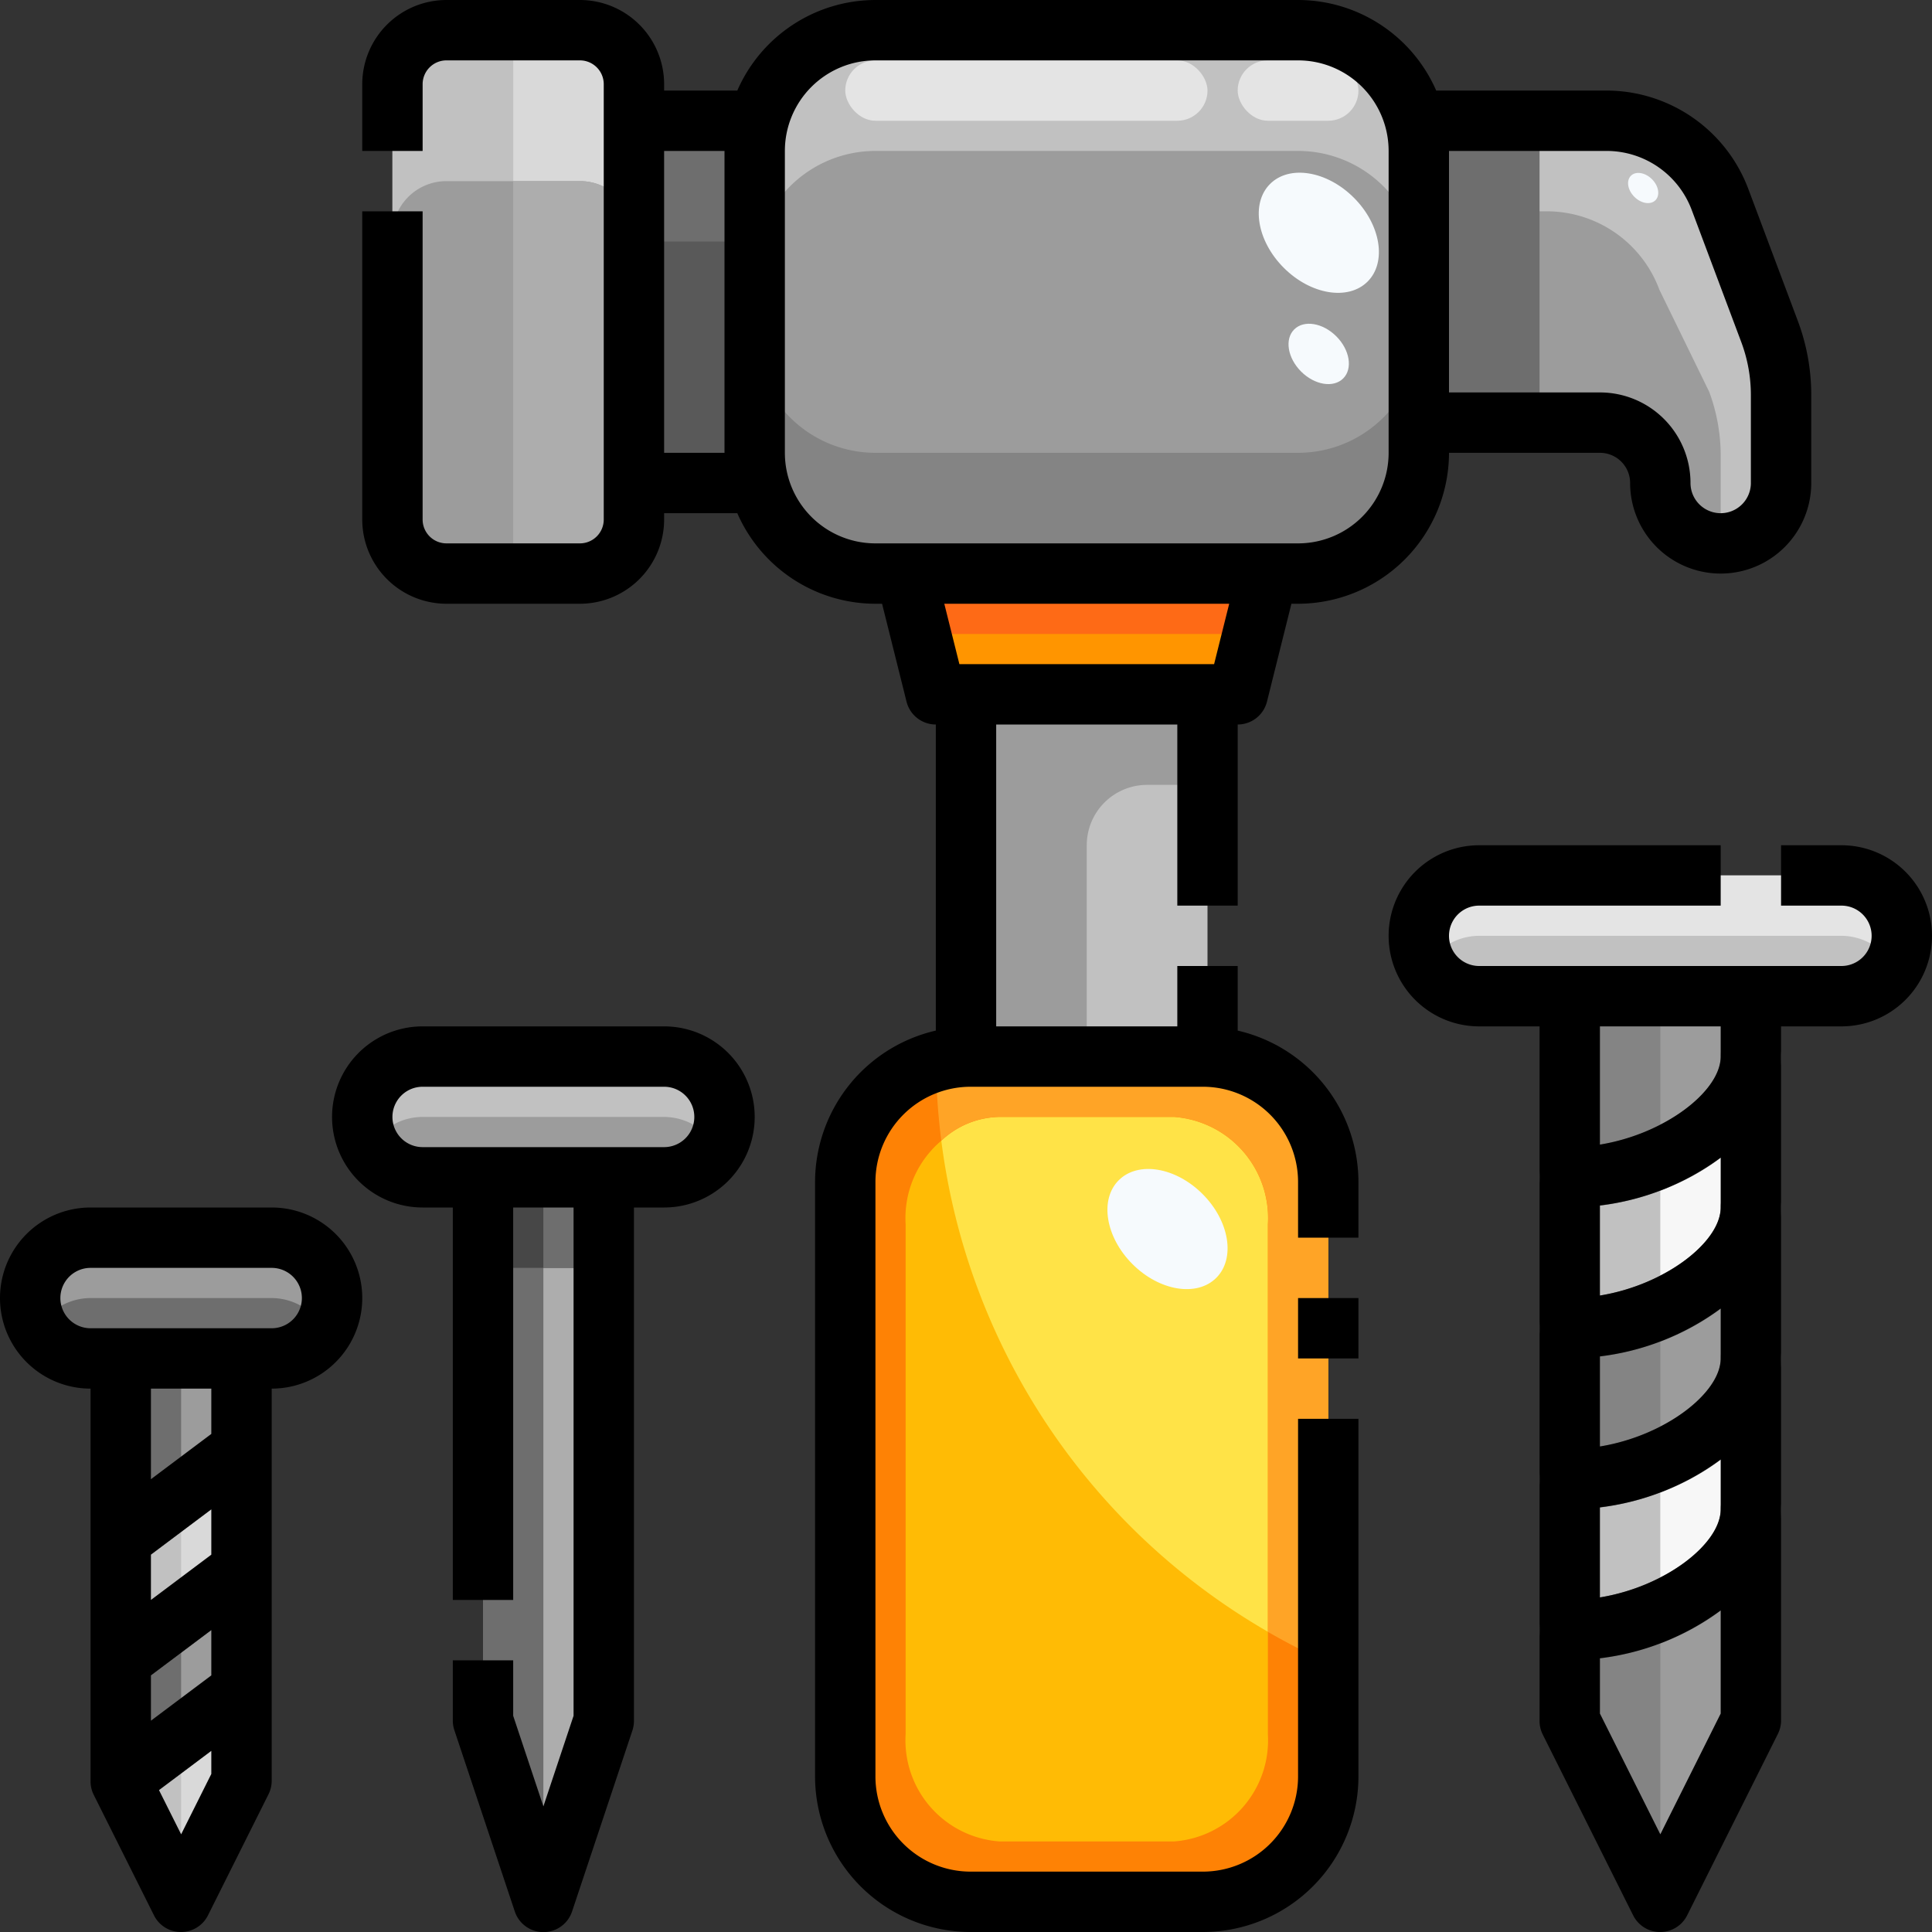<!-- icon666.com - MILLIONS vector ICONS FREE --><svg viewBox="0 0 64 64" xmlns="http://www.w3.org/2000/svg"><rect x="0" y="0" width="64" height="64" fill="#333333" stroke="none"/><g id="_05-hammer" data-name="05-hammer"><path d="m8 52v4l-4 3v-4z" fill="#6e6e6e"></path><path d="m8 45v3l-4 3v-6z" fill="#6e6e6e"></path><path d="m8 56v3l-2 4-2-4z" fill="#c1c1c1"></path><path d="m8 48v4l-4 3v-4z" fill="#c1c1c1"></path><path d="m20 39v18l-2 6-2-6v-18z" fill="#6e6e6e"></path><path d="m58 45v5c0 2-3 4-6 4v-5c3 0 6-2 6-4z" fill="#c1c1c1"></path><path d="m58 35v5c0 2-3 4-6 4v-5c3 0 6-2 6-4z" fill="#c1c1c1"></path><path d="m58 50v7l-3 6-3-6v-3c3 0 6-2 6-4z" fill="#848484"></path><path d="m58 40v5c0 2-3 4-6 4v-5c3 0 6-2 6-4z" fill="#848484"></path><path d="m52 33h6v2c0 2-3 4-6 4z" fill="#848484"></path><path d="m61 29a2.006 2.006 0 0 1 2 2 2.015 2.015 0 0 1 -2 2h-12a2.006 2.006 0 0 1 -2-2 2.015 2.015 0 0 1 2-2z" fill="#c1c1c1"></path><path d="m8 45h-5a2.006 2.006 0 0 1 -2-2 1.955 1.955 0 0 1 .59-1.41 1.955 1.955 0 0 1 1.41-.59h6a2.006 2.006 0 0 1 2 2 2.015 2.015 0 0 1 -2 2z" fill="#6e6e6e"></path><path d="m23.41 38.41a1.955 1.955 0 0 1 -1.41.59h-8a2.006 2.006 0 0 1 -2-2 2.015 2.015 0 0 1 2-2h8a2.006 2.006 0 0 1 2 2 1.955 1.955 0 0 1 -.59 1.41z" fill="#9c9c9c"></path><rect fill="#ffbb05" height="28" rx="4.15" width="16" x="28" y="35"></rect><path d="m42 19-1 4h-1-8-1l-1-4z" fill="#ff9500"></path><path d="m59 13.09v2.91a2.006 2.006 0 0 1 -2 2 2.015 2.015 0 0 1 -2-2 2.015 2.015 0 0 0 -2-2h-6v-9a3.906 3.906 0 0 0 -.12-.97l.12-.03h6.23a3.977 3.977 0 0 1 3.74 2.6l1.65 4.38a6.059 6.059 0 0 1 .38 2.11z" fill="#9c9c9c"></path><path d="m25 15v1h-4v-12h4v1z" fill="#6e6e6e"></path><path d="m21 4v13.21a1.788 1.788 0 0 1 -1.79 1.79h-4.42a1.788 1.788 0 0 1 -1.79-1.79v-14.42a1.788 1.788 0 0 1 1.79-1.79h4.42a1.788 1.788 0 0 1 1.79 1.79z" fill="#9c9c9c"></path><path d="m47 14v1a4 4 0 0 1 -4 4h-14a4 4 0 0 1 -4-4v-10a4 4 0 0 1 4-4h14a4 4 0 0 1 3.88 3.03 3.906 3.906 0 0 1 .12.97z" fill="#9c9c9c"></path><path d="m40 23v12h-.15-7.7-.15v-12z" fill="#c1c1c1"></path><path d="m39.85 35h-7.7a4.153 4.153 0 0 0 -4.15 4.15v19.7a4.153 4.153 0 0 0 4.15 4.15h7.7a4.153 4.153 0 0 0 4.15-4.15v-19.7a4.153 4.153 0 0 0 -4.15-4.15zm2.15 22.443a3.359 3.359 0 0 1 -3.112 3.557h-5.776a3.359 3.359 0 0 1 -3.112-3.557v-16.886a3.359 3.359 0 0 1 3.112-3.557h5.776a3.359 3.359 0 0 1 3.112 3.557z" fill="#fe8205"></path><path d="m49 31h12a2 2 0 0 1 1.721 1 1.963 1.963 0 0 0 .279-1 2.006 2.006 0 0 0 -2-2h-12a1.984 1.984 0 0 0 -1.721 3 1.987 1.987 0 0 1 1.721-1z" fill="#e4e4e4"></path><path d="m9 41h-6a1.955 1.955 0 0 0 -1.41.59 1.959 1.959 0 0 0 -.311 2.41 1.987 1.987 0 0 1 1.721-1h6a2 2 0 0 1 1.721 1 1.963 1.963 0 0 0 .279-1 2.006 2.006 0 0 0 -2-2z" fill="#9c9c9c"></path><path d="m14 37h8a2 2 0 0 1 1.721 1 1.963 1.963 0 0 0 .279-1 2.006 2.006 0 0 0 -2-2h-8a1.984 1.984 0 0 0 -1.721 3 1.987 1.987 0 0 1 1.721-1z" fill="#c1c1c1"></path><path d="m55 48.355v5c1.72-.749 3-2.05 3-3.355v-5c0 1.305-1.28 2.606-3 3.355z" fill="#f7f7f7"></path><path d="m55 38.355v5c1.72-.749 3-2.05 3-3.355v-5c0 1.305-1.28 2.606-3 3.355z" fill="#f7f7f7"></path><path d="m55 53.355v9.645l3-6v-7c0 1.305-1.28 2.606-3 3.355z" fill="#9c9c9c"></path><path d="m55 43.355v5c1.72-.749 3-2.05 3-3.355v-5c0 1.305-1.28 2.606-3 3.355z" fill="#9c9c9c"></path><path d="m55 33v5.355c1.72-.749 3-2.05 3-3.355v-2z" fill="#9c9c9c"></path><g fill="#6e6e6e"><path d="m52 40a1 1 0 0 1 0-2c2.575 0 5-1.69 5-3a1 1 0 0 1 2 0c0 2.57-3.4 5-7 5z"></path><path d="m52 45a1 1 0 0 1 0-2c2.575 0 5-1.69 5-3a1 1 0 0 1 2 0c0 2.57-3.4 5-7 5z"></path><path d="m52 50a1 1 0 0 1 0-2c2.575 0 5-1.69 5-3a1 1 0 0 1 2 0c0 2.57-3.4 5-7 5z"></path><path d="m52 55a1 1 0 0 1 0-2c2.575 0 5-1.69 5-3a1 1 0 0 1 2 0c0 2.57-3.4 5-7 5z"></path></g><path d="m16 39h4v3h-4z" fill="#474747"></path><path d="m18 63 2-6v-15h-2z" fill="#adadad"></path><path d="m18 39h2v3h-2z" fill="#6e6e6e"></path><path d="m6 57.5 2-1.5v-4l-2 1.5z" fill="#9c9c9c"></path><path d="m6 45v4.5l2-1.5v-3z" fill="#9c9c9c"></path><path d="m6 63 2-4v-3l-2 1.5z" fill="#d9d9d9"></path><path d="m6 53.5 2-1.5v-4l-2 1.5z" fill="#d9d9d9"></path><path d="m58.62 10.98-1.65-4.38a3.977 3.977 0 0 0 -3.74-2.6h-6.23l-.12.03a3.906 3.906 0 0 1 .12.97v2h4.23a3.977 3.977 0 0 1 3.74 2.6l1.65 3.38a6.059 6.059 0 0 1 .38 2.11v2.91a2.006 2.006 0 0 0 2-2v-2.91a6.059 6.059 0 0 0 -.38-2.11z" fill="#c1c1c1"></path><path d="m50.88 4.03.12-.03h-4l-.12.03a3.906 3.906 0 0 1 .12.97v9h4v-9a3.906 3.906 0 0 0 -.12-.97z" fill="#6e6e6e"></path><path d="m46.88 4.03a4 4 0 0 0 -3.88-3.03h-14a4 4 0 0 0 -4 4v4a4 4 0 0 1 4-4h14a4 4 0 0 1 3.88 3.03 3.906 3.906 0 0 1 .12.97v-4a3.906 3.906 0 0 0 -.12-.97z" fill="#c1c1c1"></path><path d="m43 15h-14a4 4 0 0 1 -4-4v4a4 4 0 0 0 4 4h14a4 4 0 0 0 4-4v-4a4 4 0 0 1 -4 4z" fill="#848484"></path><path d="m14.79 6h2.21v-5h-2.21a1.788 1.788 0 0 0 -1.79 1.79v5a1.788 1.788 0 0 1 1.79-1.79z" fill="#c1c1c1"></path><path d="m19.21 1h-2.21v5h2.21a1.788 1.788 0 0 1 1.79 1.79v-5a1.788 1.788 0 0 0 -1.79-1.79z" fill="#d9d9d9"></path><path d="m19.21 6h-2.21v13h2.21a1.788 1.788 0 0 0 1.79-1.79v-9.42a1.788 1.788 0 0 0 -1.79-1.79z" fill="#adadad"></path><path d="m36 35v-7a2 2 0 0 1 2-2h2v-3h-8v12z" fill="#9c9c9c"></path><path d="m42 19h-12l.5 2h11z" fill="#fe6a16"></path><path d="m38.888 37h-5.776a2.858 2.858 0 0 0 -1.93.788 21.979 21.979 0 0 0 10.818 16.266v-13.5a3.359 3.359 0 0 0 -3.112-3.554z" fill="#ffe347"></path><path d="m33.112 37h5.776a3.359 3.359 0 0 1 3.112 3.557v13.5a21.745 21.745 0 0 0 2 1.023v-15.93a4.153 4.153 0 0 0 -4.15-4.15h-7.7a4.092 4.092 0 0 0 -1.145.181 22.187 22.187 0 0 0 .177 2.607 2.858 2.858 0 0 1 1.93-.788z" fill="#ffa426"></path><path d="m21 8h4v8h-4z" fill="#595959"></path><ellipse cx="43.684" cy="7.695" fill="#f6fafd" rx="1.642" ry="2.286" transform="matrix(.707 -.707 .707 .707 7.363 33.155)"></ellipse><ellipse cx="38.684" cy="40.695" fill="#f6fafd" rx="1.642" ry="2.286" transform="matrix(.707 -.707 .707 .707 -17.446 39.292)"></ellipse><ellipse cx="43.682" cy="11.708" fill="#f6fafd" rx=".825" ry="1.148" transform="matrix(.707 -.707 .707 .707 4.523 34.33)"></ellipse><ellipse cx="54.427" cy="6.208" fill="#f6fafd" rx=".413" ry=".574" transform="matrix(.707 -.707 .707 .707 11.563 40.319)"></ellipse><rect fill="#e4e4e4" height="2" rx="1" width="12" x="28" y="2"></rect><rect fill="#e4e4e4" height="2" rx="1" width="4" x="41" y="2"></rect><path d="m41 34.14v-2.14h-2v2h-6v-10h6v6h2v-6a1 1 0 0 0 .97-.757l.81-3.243h.22a5.006 5.006 0 0 0 5-5h5a1 1 0 0 1 1 1 3 3 0 0 0 6 0v-2.912a6.981 6.981 0 0 0 -.445-2.458l-1.645-4.385a5.024 5.024 0 0 0 -4.682-3.245h-5.652a5 5 0 0 0 -4.576-3h-14a5 5 0 0 0 -4.576 3h-2.424v-.211a2.792 2.792 0 0 0 -2.789-2.789h-4.422a2.792 2.792 0 0 0 -2.789 2.789v2.211h2v-2.211a.79.79 0 0 1 .789-.789h4.422a.79.79 0 0 1 .789.789v14.422a.79.79 0 0 1 -.789.789h-4.422a.79.79 0 0 1 -.789-.789v-10.211h-2v10.211a2.792 2.792 0 0 0 2.789 2.789h4.422a2.792 2.792 0 0 0 2.789-2.789v-.211h2.424a5 5 0 0 0 4.576 3h.22l.81 3.243a1 1 0 0 0 .97.757v10.14a5.154 5.154 0 0 0 -4 5.011v19.7a5.157 5.157 0 0 0 5.151 5.149h7.7a5.157 5.157 0 0 0 5.149-5.151v-11.849h-2v11.849a3.155 3.155 0 0 1 -3.151 3.151h-7.7a3.155 3.155 0 0 1 -3.149-3.151v-19.7a3.155 3.155 0 0 1 3.151-3.149h7.7a3.155 3.155 0 0 1 3.149 3.151v1.849h2v-1.849a5.154 5.154 0 0 0 -4-5.011zm12.228-29.14a3.012 3.012 0 0 1 2.809 1.947l1.645 4.385a5 5 0 0 1 .318 1.756v2.912a1 1 0 0 1 -2 0 3 3 0 0 0 -3-3h-5v-8zm-31.228 10v-10h2v10zm4 0v-10a3 3 0 0 1 3-3h14a3 3 0 0 1 3 3v10a3 3 0 0 1 -3 3h-14a3 3 0 0 1 -3-3zm14.719 5-.5 2h-8.438l-.5-2z"></path><path d="m43 43h2v2h-2z"></path><path d="m22 34h-8a3 3 0 0 0 0 6h1v13h2v-13h2v16.838l-1 3-1-3v-1.838h-2v2a1 1 0 0 0 .052.316l2 6a1 1 0 0 0 1.9 0l2-6a1 1 0 0 0 .048-.316v-17h1a3 3 0 0 0 0-6zm0 4h-8a1 1 0 0 1 0-2h8a1 1 0 0 1 0 2z"></path><path d="m9 40h-6a3 3 0 0 0 0 6v13a1 1 0 0 0 .1.447l2 4a1 1 0 0 0 1.79 0l2-4a1 1 0 0 0 .11-.447v-13a3 3 0 0 0 0-6zm-2 15.5-2 1.5v-1.5l2-1.5zm0-4-2 1.5v-1.5l2-1.5zm-1 9.264-.733-1.464 1.733-1.3v.764zm1-13.264-2 1.5v-3h2zm2-3.5h-6a1 1 0 0 1 0-2h6a1 1 0 0 1 0 2z"></path><path d="m61 28h-2v2h2a1 1 0 0 1 0 2h-12a1 1 0 0 1 0-2h8v-2h-8a3 3 0 0 0 0 6h2v23a1 1 0 0 0 .1.447l3 6a1 1 0 0 0 1.79 0l3-6a1 1 0 0 0 .11-.447v-23h2a3 3 0 0 0 0-6zm-6 32.764-2-4v-1.832a8.437 8.437 0 0 0 4-1.586v3.418zm-2-7.848v-2.984a8.437 8.437 0 0 0 4-1.586v1.654c0 1.138-1.831 2.562-4 2.916zm0-5v-2.984a8.437 8.437 0 0 0 4-1.586v1.654c0 1.138-1.831 2.562-4 2.916zm0-5v-2.984a8.437 8.437 0 0 0 4-1.586v1.654c0 1.138-1.831 2.562-4 2.916zm4-7.916c0 1.138-1.831 2.562-4 2.916v-3.916h4z"></path></g></svg>